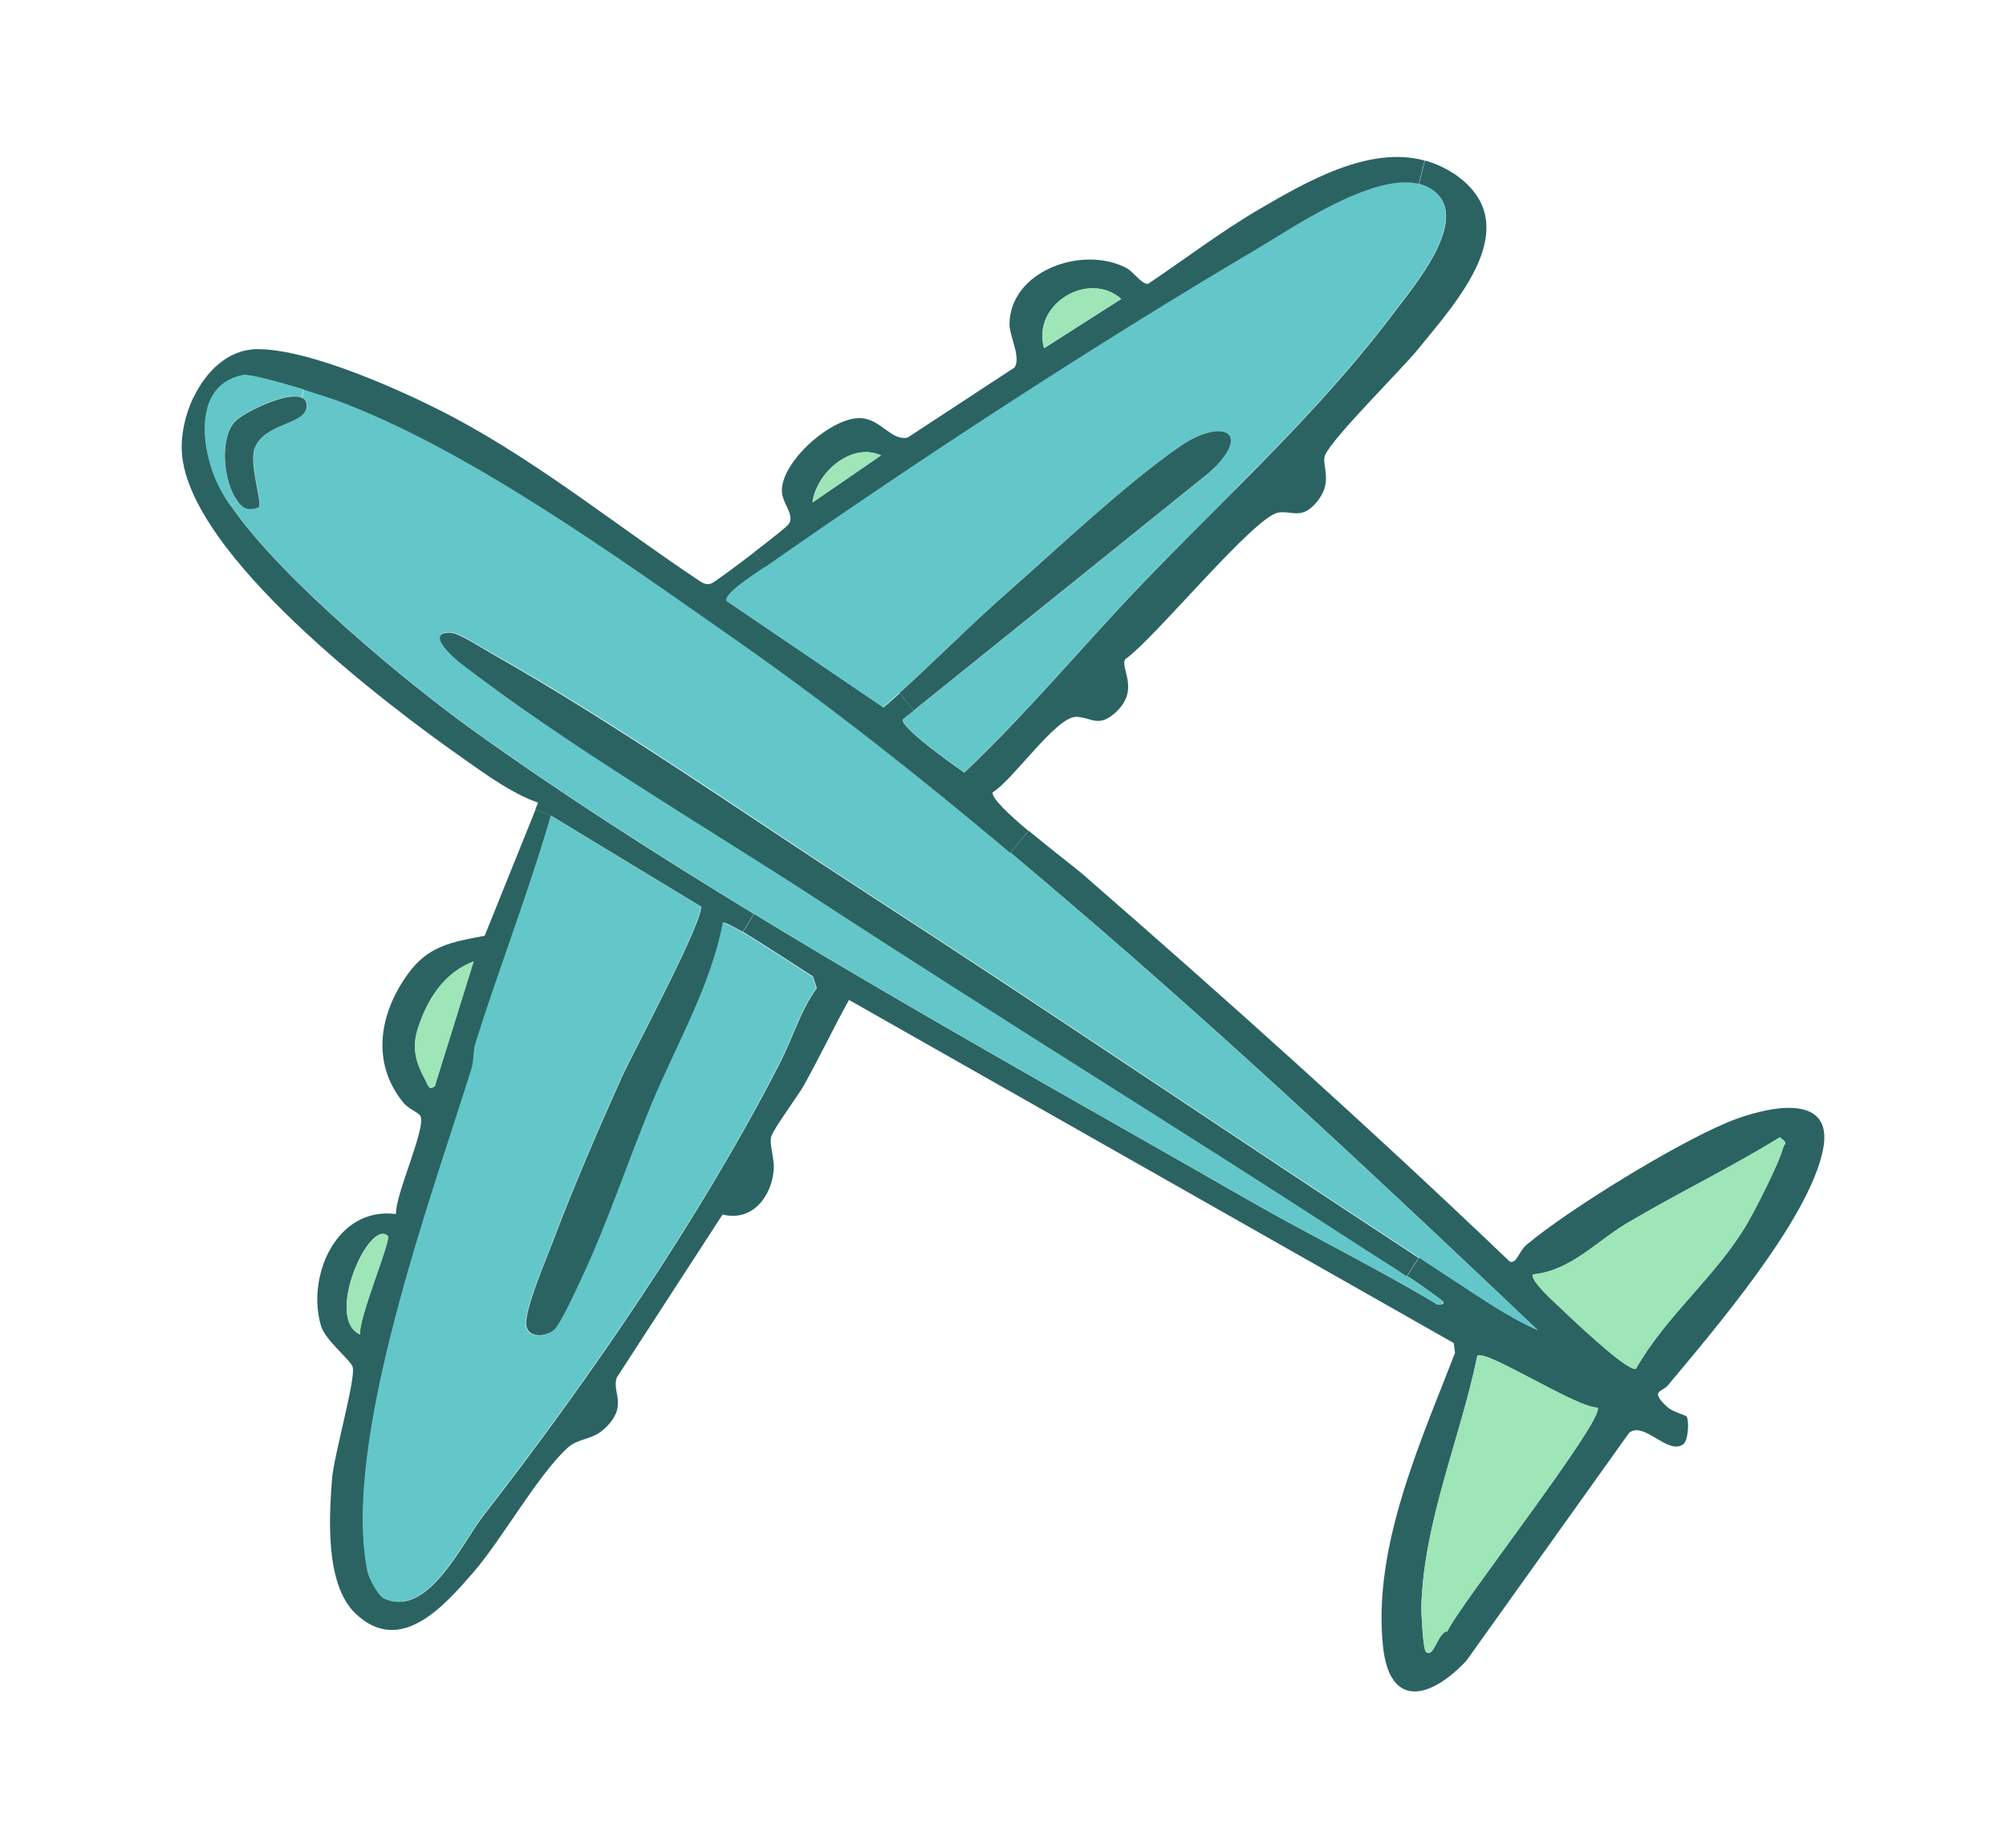 <svg viewBox="0 0 83.48 76.91" xmlns="http://www.w3.org/2000/svg" id="Layer_1">
  <defs>
    <style>
      .cls-1 {
        fill: #9ee5b7;
      }

      .cls-2 {
        fill: #2b6363;
      }

      .cls-3 {
        fill: #63c7c9;
      }
    </style>
  </defs>
  <path d="M68.08,56.96c1.24-2.2,3.33-3.84,4.61-6.01.36-.62,1.34-2.53,1.5-3.15.05-.22.26-.2-.12-.47-2.08,1.28-4.29,2.34-6.39,3.59-1.22.73-2.34,1.97-3.87,2.11-.18.2.86,1.14,1.07,1.34.59.57,1.44,1.35,2.06,1.87.18.15.98.81,1.15.72ZM18.1,45.18l1.61-5.17c-1.23.47-1.92,1.57-2.31,2.77-.27.82-.1,1.43.31,2.17.09.16.14.48.4.23ZM71.85,46.72c1.46-.61,4.54-1.41,4.01,1.15-.59,2.88-4.53,7.48-6.46,9.79-.21.26-.79.2.01.91.22.19.75.32.78.38.11.18.07.99-.14,1.15-.64.47-1.62-.97-2.25-.48l-6.77,9.48c-1.46,1.57-3.21,2.07-3.48-.62-.42-4.11,1.55-8.43,3-12.18l-.05-.41-25.17-14.28c-.64,1.16-1.21,2.35-1.85,3.51-.27.49-1.29,1.84-1.39,2.19-.08.31.14.89.11,1.34-.08,1.17-.92,2.2-2.13,1.89l-4.4,6.78c-.23.63.51,1.18-.52,2.14-.52.48-1.07.37-1.53.79-1.25,1.14-2.71,3.78-3.92,5.18-1.22,1.4-3.04,3.5-4.91,1.71-1.26-1.21-1.1-3.98-.97-5.63.08-.95.98-4.1.86-4.61-.06-.29-1.13-1.1-1.32-1.72-.62-2.08.65-4.98,3.12-4.66-.05-.78,1.29-3.64,1.01-4.09-.1-.15-.5-.29-.71-.55-1.34-1.65-1-3.69.18-5.33.85-1.2,1.85-1.35,3.21-1.61l2.12-5.26.65.26c-.92,3.18-2.13,6.28-3.13,9.45-.11.34-.06.72-.17,1.08-1.68,5.39-5.42,15.54-4.33,20.93.05.27.44,1,.67,1.11,1.8.87,3.25-2.29,4.11-3.4,4.46-5.74,9.07-12.45,12.37-18.88.53-1.03.84-2.16,1.53-3.11l-.16-.49c-.27-.16-1.89-1.24-2.91-1.85l.46-.75c6.86,4.18,14.08,8.18,20.61,11.93,2.59,1.48,5.27,2.79,7.82,4.32.53.03.14-.2-.03-.33-.39-.29-.8-.58-1.22-.85l.5-.77c.76.5,1.52.99,2.27,1.49.83.55,1.75,1.12,2.66,1.53-6.37-6.05-12.77-12.05-19.45-17.76-.83-.71-1.66-1.41-2.49-2.11l.76-.91c.9.75,1.92,1.53,2.19,1.76h0c6.06,5.27,12.03,10.63,17.83,16.17.3.1.36-.42.71-.71,1.77-1.48,6.18-4.18,8.32-5.07ZM60.23,67.89c.45-1.03,6.63-8.91,6.25-9.32-.81.05-4.68-2.45-5-2.15-.71,3.45-2.23,6.88-2.33,10.44,0,.25.07,1.78.19,1.88.33.3.5-.85.89-.85ZM14.99,55.53c-.1-.62,1.31-3.95,1.15-4.1-.78-.74-2.65,3.45-1.15,4.1Z" class="cls-2"></path>
  <path d="M74.07,47.33c.38.27.17.25.12.47-.16.62-1.13,2.53-1.5,3.15-1.28,2.17-3.37,3.81-4.61,6.01-.16.1-.96-.57-1.15-.72-.62-.52-1.47-1.3-2.06-1.87-.21-.19-1.25-1.13-1.07-1.34,1.53-.14,2.65-1.38,3.87-2.11,2.11-1.25,4.31-2.31,6.39-3.59Z" class="cls-1"></path>
  <path d="M66.48,58.57c.38.41-5.8,8.29-6.25,9.32-.39,0-.56,1.15-.89.85-.12-.1-.2-1.63-.19-1.88.1-3.56,1.62-6.99,2.33-10.44.32-.31,4.19,2.2,5,2.15Z" class="cls-1"></path>
  <path d="M63.98,55.35c-.91-.41-1.83-.98-2.66-1.53-.76-.49-1.52-.99-2.27-1.49-7.67-5.02-15.29-10.2-22.99-15.19-5.01-3.25-10.42-7.05-15.57-9.95-.37-.21-1.41-.87-1.72-.88-1.06-.03,0,.95.32,1.2,4.44,3.44,10.24,6.84,15.03,9.96,7.39,4.82,14.92,9.45,22.32,14.26.68.45,1.41.9,2.11,1.36.42.28.83.56,1.22.85.16.13.56.36.03.33-2.56-1.53-5.24-2.83-7.82-4.32-6.52-3.74-13.74-7.75-20.61-11.93-4.11-2.5-8.1-5.07-11.73-7.67-2.57-1.85-7.96-6.27-10.03-9.31l.3-.19c.08.1.16.18.26.25.17.11.57.05.62-.02h0c.13-.17-.41-1.79-.19-2.41.38-1.09,2.17-.98,2.17-1.78,0-.18-.08-.3-.21-.36l.1-.32c.57.17,1.07.33,1.27.41,5.53,2.02,11.92,6.65,16.8,10.07,3.94,2.76,7.65,5.72,11.32,8.79.83.7,1.67,1.4,2.49,2.11,6.68,5.72,13.08,11.71,19.45,17.76Z" class="cls-3"></path>
  <path d="M60.47,7.2c3.18,2.11.12,5.38-1.49,7.37-.69.84-3.56,3.68-3.84,4.38-.16.41.38,1.1-.36,1.96-.62.73-1.01.33-1.58.42-1,.15-5.17,5.27-6.37,6.1-.24.37.65,1.28-.43,2.24-.71.63-.99.17-1.62.16-.84,0-2.63,2.64-3.47,3.14-.06.23.66.91,1.49,1.61l-.76.91c-3.67-3.08-7.38-6.03-11.32-8.79-4.88-3.41-11.27-8.05-16.8-10.07-.2-.07-.7-.23-1.27-.41-1.01-.31-2.26-.65-2.51-.6-.67.13-1.1.49-1.34.97l-.75-.04c.52-1.1,1.45-2.01,2.64-2.02,2.21-.02,6.19,1.78,8.19,2.84,3.61,1.92,6.89,4.59,10.3,6.85.13.08.25.11.4.07.11-.03.99-.68,1.81-1.31l.44.63s-.09.06-.13.09c-.29.19-1.63,1.05-1.44,1.32l6.51,4.42c.22-.19.45-.39.67-.59l.59.73-.46.36c-.09.35,2.17,1.94,2.56,2.21,2.68-2.54,4.99-5.35,7.54-8,1.25-1.3,2.52-2.55,3.77-3.81,2.31-2.32,4.56-4.66,6.58-7.34h0c.79-1.05,3.05-3.71,1.78-4.94-.21-.2-.47-.33-.75-.4l.25-.98c.4.11.79.28,1.18.53Z" class="cls-2"></path>
  <path d="M59.79,8.05c1.27,1.23-.98,3.88-1.78,4.94h0c-2.02,2.68-4.27,5.02-6.58,7.34l-.89-.88c1.55-1.58.16-2-1.47-.86-2.22,1.55-4.96,4.13-7.06,5.98-1.56,1.38-3.04,2.87-4.59,4.27-.22.2-.45.4-.67.59l-6.51-4.42c-.18-.27,1.16-1.12,1.44-1.32.04-.03.09-.06.13-.09,6.49-4.54,13.76-9.28,20.57-13.3,1.37-.81,4.72-3.11,6.65-2.66.29.07.54.2.75.4Z" class="cls-3"></path>
  <path d="M59.29,6.67l-.25.98c-1.93-.46-5.28,1.85-6.65,2.66-6.81,4.02-14.08,8.76-20.57,13.3l-.44-.63c.72-.55,1.4-1.09,1.45-1.18.25-.38-.27-.84-.29-1.34-.06-1.24,2.09-3.13,3.29-3.06.84.05,1.25.95,1.94.81l4.44-2.91c.3-.39-.19-1.29-.2-1.79,0-2.23,3.03-3.32,4.86-2.36.31.16.65.7.91.66,1.49-1,3.06-2.19,4.6-3.09,1.97-1.15,4.58-2.67,6.9-2.04ZM43.45,14.49l3.21-2.05c-1.37-1.2-3.73.23-3.21,2.05ZM33.81,20.91l2.85-1.96c-1.24-.56-2.69.72-2.85,1.96Z" class="cls-2"></path>
  <path d="M59.04,52.34l-.5.77c-.7-.47-1.42-.91-2.11-1.36-7.4-4.81-14.93-9.44-22.32-14.26-4.79-3.12-10.59-6.51-15.03-9.96-.31-.25-1.38-1.24-.32-1.2.31,0,1.35.67,1.72.88,5.15,2.91,10.55,6.7,15.57,9.95,7.7,4.99,15.32,10.17,22.99,15.19Z" class="cls-2"></path>
  <path d="M50.55,19.45l.89.88c-1.25,1.26-2.52,2.51-3.77,3.81-2.55,2.65-4.86,5.46-7.54,8-.4-.27-2.65-1.86-2.56-2.21l.46-.36,12.31-9.91c.08-.07.16-.15.22-.21Z" class="cls-3"></path>
  <path d="M49.08,18.59c1.63-1.14,3.02-.72,1.47.86-.07.07-.15.14-.22.21l-12.31,9.91-.59-.73c1.55-1.4,3.03-2.9,4.59-4.27,2.1-1.85,4.83-4.43,7.06-5.98Z" class="cls-2"></path>
  <path d="M46.66,12.44l-3.21,2.05c-.52-1.83,1.84-3.26,3.21-2.05Z" class="cls-1"></path>
  <path d="M36.67,18.95l-2.85,1.96c.16-1.24,1.61-2.52,2.85-1.96Z" class="cls-1"></path>
  <path d="M33.81,40.63l.16.49c-.69.95-1,2.09-1.53,3.11-3.29,6.43-7.91,13.13-12.37,18.88-.86,1.11-2.31,4.26-4.11,3.4-.23-.12-.62-.85-.67-1.11-1.09-5.39,2.65-15.54,4.33-20.93.11-.36.06-.74.17-1.08,1-3.17,2.21-6.27,3.13-9.45l6.22,3.77c.24.4-2.86,6.19-3.28,7.12-.97,2.16-2.02,4.59-2.85,6.79-.33.89-1.03,2.47-1.13,3.34-.09.71.69.74,1.14.41.23-.16.94-1.69,1.12-2.08,1.11-2.34,1.95-4.92,2.97-7.38,1.03-2.46,2.44-4.89,2.95-7.5.04-.05.38.12.83.38,1.02.6,2.64,1.69,2.91,1.85Z" class="cls-3"></path>
  <path d="M29.15,37.71l-6.22-3.77-.65-.26.11-.28c-1.05-.36-2.16-1.16-3.09-1.82-3.35-2.34-11.43-8.51-11.73-12.73-.05-.72.12-1.56.48-2.32l.75.04c-.52,1.04-.2,2.62.3,3.62.14.27.31.56.51.86,2.07,3.04,7.45,7.46,10.03,9.31,3.63,2.61,7.62,5.17,11.73,7.67l-.46.75c-.46-.26-.79-.43-.83-.38-.5,2.61-1.92,5.04-2.95,7.5-1.02,2.46-1.86,5.04-2.97,7.38-.18.39-.89,1.92-1.12,2.08-.45.33-1.23.3-1.14-.41.1-.87.8-2.46,1.13-3.34.83-2.2,1.88-4.63,2.85-6.79.42-.93,3.52-6.72,3.28-7.12Z" class="cls-2"></path>
  <path d="M19.71,40.01l-1.61,5.17c-.26.25-.31-.07-.4-.23-.41-.74-.57-1.36-.31-2.17.39-1.2,1.09-2.31,2.31-2.77Z" class="cls-1"></path>
  <path d="M16.14,51.44c.16.15-1.25,3.47-1.15,4.1-1.5-.64.38-4.83,1.15-4.1Z" class="cls-1"></path>
  <path d="M12.64,16.22l-.1.32c-.62-.27-2.38.62-2.75.97-.66.65-.53,2.55.1,3.35l-.3.19c-.21-.3-.38-.59-.51-.86-.49-1-.82-2.58-.3-3.62.24-.48.67-.84,1.34-.97.25-.05,1.5.3,2.51.6Z" class="cls-3"></path>
  <path d="M12.55,16.54c.14.06.21.17.21.36,0,.79-1.79.68-2.17,1.78-.22.62.32,2.24.19,2.41h0c-.06.08-.45.14-.62.03-.1-.06-.18-.15-.26-.25-.63-.8-.77-2.7-.1-3.35.37-.36,2.14-1.24,2.75-.97Z" class="cls-2"></path>
</svg>